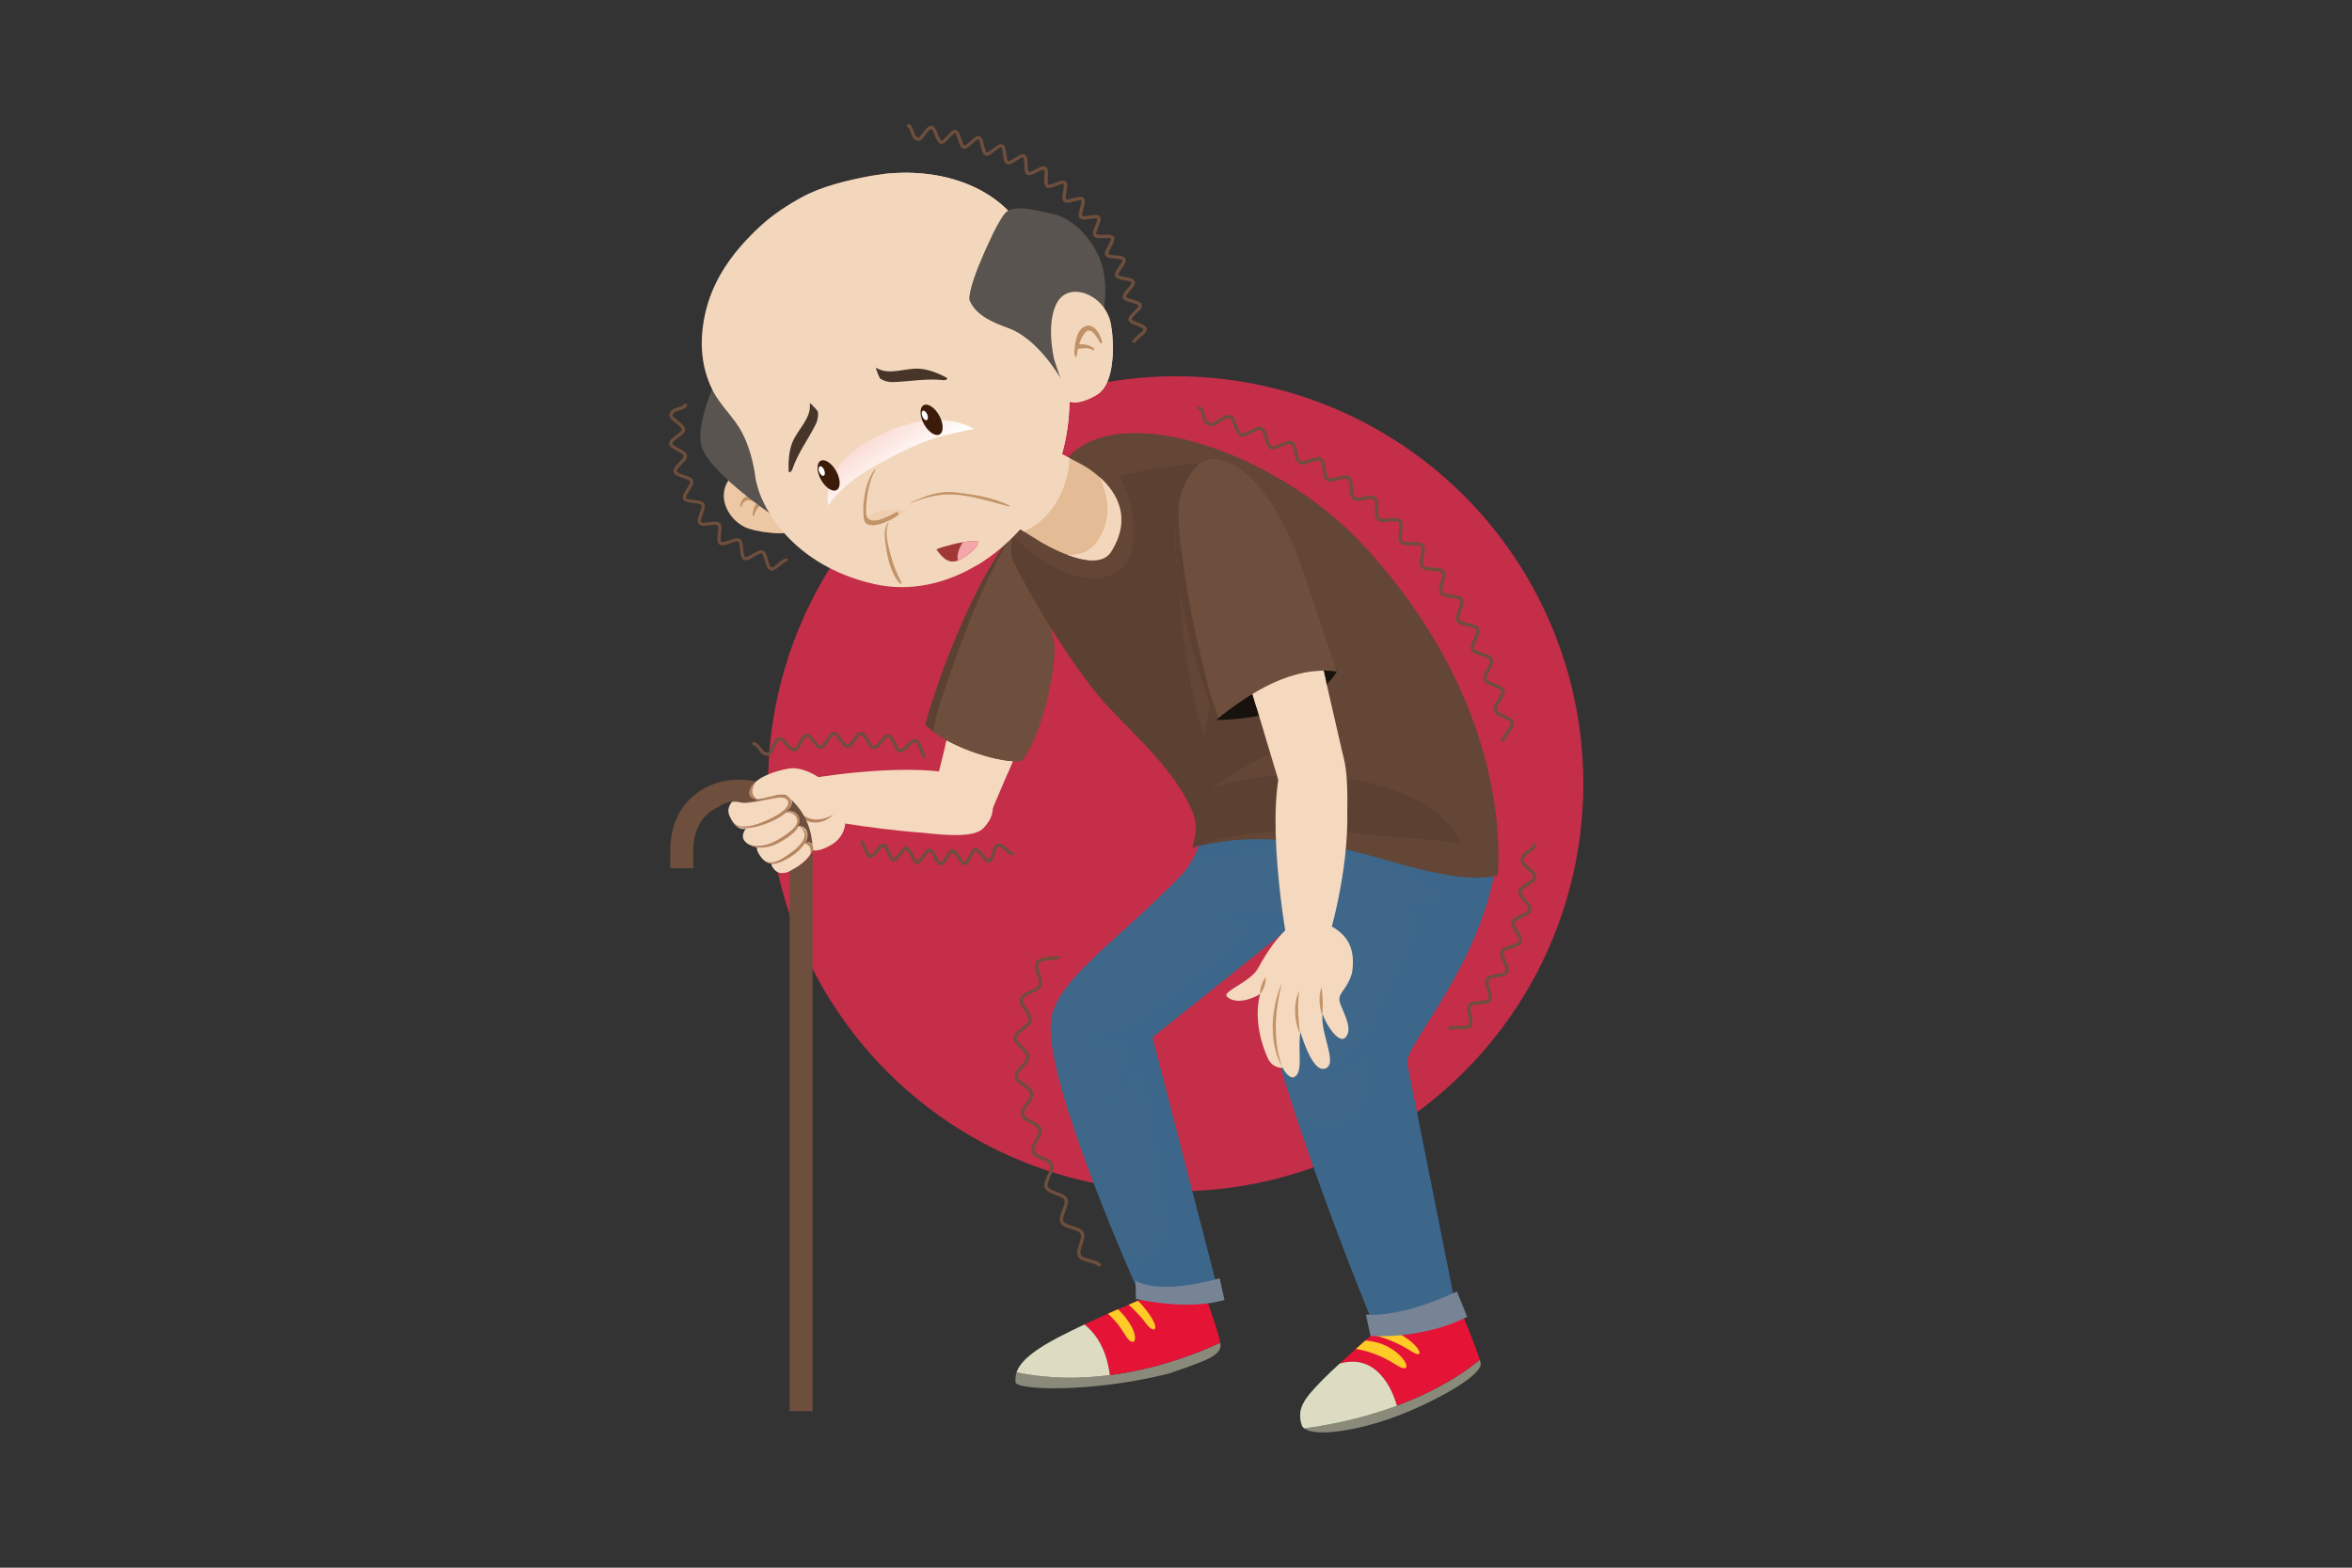 <?xml version="1.0" encoding="utf-8"?>
<!-- Generator: Adobe Illustrator 24.3.0, SVG Export Plug-In . SVG Version: 6.00 Build 0)  -->
<svg version="1.1" id="Layer_1" xmlns="http://www.w3.org/2000/svg" xmlns:xlink="http://www.w3.org/1999/xlink" x="0px" y="0px"
	 viewBox="0 0 585 390" style="enable-background:new 0 0 585 390;" xml:space="preserve">
<rect x="0" y="0" width="585" height="390" fill="#333333" stroke="none"/>
<style type="text/css">
	.st0{fill:#88D2FF;}
	.st1{fill:#2383DB;}
	.st2{fill:#FFFFFF;}
	.st3{fill:#D7906E;}
	.st4{fill:#FDE2C9;}
	.st5{fill:#6E4E3C;}
	.st6{clip-path:url(#SVGID_2_);}
	.st7{fill:#848484;}
	.st8{opacity:0.5;fill:#848484;}
	.st9{fill:#F6DFC9;}
	.st10{fill:#BDBDB9;}
	.st11{fill:#82625B;}
	.st12{fill:#283B4F;}
	.st13{opacity:0.6;fill:#283B4F;}
	.st14{fill:#1A2634;}
	.st15{fill:#F4D9BF;}
	.st16{fill:#F687C8;}
	.st17{fill:#415D7E;}
	.st18{fill:#F3A99F;}
	.st19{fill:#E3BB94;}
	.st20{fill:#E9BE95;}
	.st21{opacity:0.6;fill:#EFCFB1;}
	.st22{fill:#B48055;}
	.st23{fill:#EFCFB1;}
	.st24{fill:#F5BEB2;}
	.st25{fill:#673121;}
	.st26{fill:#C39368;}
	.st27{fill:#C42E48;}
	.st28{clip-path:url(#SVGID_4_);}
	.st29{fill:#8A8A7B;}
	.st30{fill:#E51336;}
	.st31{fill:#DEDBC3;}
	.st32{fill:#FECB27;}
	.st33{fill:#5BB354;}
	.st34{fill:#3E678A;}
	.st35{fill:#778495;}
	.st36{fill:#133C6E;}
	.st37{opacity:0.6;fill:#184C8B;}
	.st38{fill:#184C8B;}
	.st39{fill:#ABABAB;}
	.st40{fill:#866C5D;}
	.st41{opacity:0.5;fill:#866C5D;}
	.st42{fill:#91600A;}
	.st43{fill:#EFCAA6;}
	.st44{opacity:0.5;fill:#AE9F00;}
	.st45{fill:#F9CBC0;}
	.st46{fill:#3D1A0B;}
	.st47{fill:#733A35;}
	.st48{fill:#2E140B;}
	.st49{opacity:0.57;fill:#B48055;}
	.st50{fill:#59544F;}
	.st51{opacity:0.5;fill:#59544F;}
	.st52{fill:#F4D5BD;}
	.st53{opacity:0.4;fill:#EFCFB1;}
	.st54{opacity:0.4;fill:#3E678A;}
	.st55{fill:#18120E;}
	.st56{fill:#F2D7BD;}
	.st57{fill:#D3E2E5;}
	.st58{fill:#E6F5F9;}
	.st59{fill:#D5E1E1;}
	.st60{fill:#EDC8A5;}
	.st61{fill:#C19168;}
	.st62{fill:#5C4132;}
	.st63{opacity:0.4;fill:#6E4E3C;}
	.st64{opacity:0.5;fill:#F2D7BD;}
	.st65{fill:url(#SVGID_5_);}
	.st66{opacity:0.5;fill:#EDC8A5;}
	.st67{fill:#3D1B0B;}
	.st68{fill:#463528;}
	.st69{fill:#B68562;}
	.st70{fill:#A03835;}
	.st71{fill:#F5A6AA;}
	.st72{clip-path:url(#SVGID_7_);fill:#6E4E3C;}
</style>
<ellipse transform="matrix(0.16 -0.987 0.987 0.16 53.165 452.488)" class="st27" cx="292.5" cy="195" rx="101.4" ry="101.4"/>
<g>
	<g>
		<path class="st60" d="M190.63,119.47c0,0-6.78-4.14-9.51,0.13c-2.73,4.26,0.01,9.44,4,11.46c2.71,1.38,11.22,2.41,12.41,0.76
			C198.72,130.16,190.63,119.47,190.63,119.47z"/>
		<path class="st61" d="M190.67,125.23c-0.86-0.71-1.79-1.31-2.83-1.7c-2.02-0.75-3.62,0.4-3.72,2.5c-0.01,0.16,0.22,0.23,0.27,0.08
			c0.32-0.86,0.74-1.71,1.76-1.69c0.72,0.02,1.48,0.36,2.11,0.72c-0.72,0.79-1.05,1.98-1.07,3c0,0.2,0.31,0.31,0.37,0.09
			c0.3-1.07,0.77-1.92,1.69-2.51c0.37,0.24,0.74,0.48,1.09,0.75c0.51,0.38,1.03,1.01,1.67,1.15c0.25,0.05,0.49-0.22,0.43-0.46
			C192.27,126.37,191.26,125.71,190.67,125.23z"/>
		<path class="st50" d="M180.02,90.95c0,0-7.94,14.22-5.3,20.73c2.63,6.51,17.73,16.66,17.73,16.66S190.37,104.49,180.02,90.95z"/>
		<path class="st50" d="M180.02,90.95c0,0-2.54,4.55-4.27,9.68c2.63,0.94,4.48,5.03,5.39,7.09c0.96,2.18,1.77,4.44,2.32,6.76
			c0.33,1.4,0.75,3.02,0.47,4.47c-0.04,0.22-0.27,0.29-0.46,0.26c-2.02-0.28-3.92-1.39-5.56-2.94c5.28,5.83,14.55,12.07,14.55,12.07
			S190.37,104.49,180.02,90.95z"/>
		<polygon class="st15" points="246.94,201.03 261.05,167.91 241.77,158.66 232.14,197.58 		"/>
		<path class="st15" d="M242.82,190.21c2.35,1.01,5.05,1.98,7.75,2.31l10.48-24.61l-19.28-9.25l-6.69,27.03
			C237.26,187.71,240.23,189.1,242.82,190.21z"/>
		<g>
			<path class="st5" d="M230.18,180.23c6.01-21.7,18.22-46.14,23.22-47.98c6.09,8.49,5.27,14.96,8.54,26.51
				c1.45,5.69-2.86,24.56-7.81,30.46C250.61,190.23,235.91,186.38,230.18,180.23z"/>
		</g>
		<g>
			<path class="st5" d="M230.18,180.23c6.01-21.7,18.22-46.14,23.22-47.98c6.09,8.49,5.27,14.96,8.54,26.51
				c1.45,5.69-2.86,24.56-7.81,30.46C250.61,190.23,235.91,186.38,230.18,180.23z"/>
		</g>
		<g>
			<path class="st62" d="M233.11,177.4c1.54-5.45,3.57-10.76,5.48-16.08c3.42-9.54,7.36-18.8,12.65-27.41
				c-5.76,6.15-15.8,27.29-21.07,46.32c0.54,0.58,1.16,1.14,1.84,1.67C232.35,180.39,232.69,178.89,233.11,177.4z"/>
		</g>
		<g>
			<path class="st63" d="M261.94,158.76c-3.27-11.55-2.45-18.02-8.54-26.51c-0.39,0.14-0.83,0.44-1.3,0.84
				c-1.25,2.51-2,5.35-2.48,7.91c-1.05,5.57-0.85,11.11-0.1,16.71c0.4,3.01,1.07,6.11,1.06,9.15c-0.01,2.84-4.08,16.95-4.85,21.38
				c3.74,1.01,6.98,1.39,8.39,0.98C259.08,183.31,263.39,164.45,261.94,158.76z"/>
		</g>
		<g>
			<path class="st29" d="M303.51,334.02c0.01,0.06,0.02,0.12,0.03,0.17c0.52,3.16-4.02,4.41-12.7,7.48
				c-18.99,4.83-38.28,4.24-38.28,2.13c0-0.66-0.03-1.45,0.29-2.41C275.51,346.14,297.18,337.05,303.51,334.02z"/>
			<path class="st30" d="M269.72,329.49c9.44-4.46,18.6-8.04,18.6-8.04l11.14-0.01c0,0,3.44,9.27,4.05,12.58
				c-4.08,1.95-14.51,6.4-27.46,8.07C275.16,334.81,271.85,331.13,269.72,329.49z"/>
			<path class="st31" d="M263.42,332.6c2.05-1.06,4.18-2.11,6.3-3.11c2.13,1.63,5.44,5.32,6.33,12.6c-7.18,0.93-15.13,1-23.21-0.69
				C253.53,339.35,255.8,336.54,263.42,332.6z"/>
			<g>
				<path class="st32" d="M285.12,329.33c-1.46-2-3.24-3.71-4.41-4.75c0.84-0.35,1.62-0.69,2.35-1
					C289.53,330.51,287.36,332.39,285.12,329.33z"/>
				<path class="st32" d="M279.86,332.11c-1.62-2.73-3.25-4.39-4.3-5.29c0.86-0.38,1.72-0.76,2.53-1.12
					C284.44,331.98,282.43,336.43,279.86,332.11z"/>
			</g>
		</g>
		<g>
			<path class="st29" d="M368.06,338.26c0.08,0.29,0.16,0.57,0.21,0.78c0.65,2.81-9.79,8.88-19.91,12.9
				c-9.09,3.61-20.86,5.81-23.94,3.4C349.11,351.94,362.93,342.58,368.06,338.26z"/>
			<g>
				<path class="st33" d="M328.94,343.32c1.16-1.18,2.66-2.6,4.26-4.08c9.38-2.68,13.13,6.64,14.25,10.45
					c-6.27,2.32-13.9,4.39-23.03,5.66c-0.35-0.27-0.58-0.59-0.69-0.99C322.62,350.48,324.14,348.2,328.94,343.32z"/>
				<path class="st30" d="M333.19,339.24c5-4.6,10.99-9.74,10.99-9.74l19.5-2.62c0,0,3.34,7.93,4.37,11.38
					c-3.23,2.73-9.93,7.45-20.61,11.43C346.33,345.88,342.57,336.56,333.19,339.24z"/>
			</g>
			<g>
				<path class="st31" d="M328.94,343.32c1.16-1.18,2.66-2.6,4.26-4.08c9.38-2.68,13.13,6.64,14.25,10.45
					c-6.27,2.32-13.9,4.39-23.03,5.66c-0.35-0.27-0.58-0.59-0.69-0.99C322.62,350.48,324.14,348.2,328.94,343.32z"/>
				<path class="st32" d="M347.19,339.5c-4.15-2.7-7.99-3.61-9.96-3.92c0.81-0.72,1.6-1.42,2.34-2.07
					C348.78,333.98,352.91,343.22,347.19,339.5z"/>
				<path class="st32" d="M351.05,336.18c-3.99-2.56-7.65-3.67-9.81-4.13c1.07-0.94,1.93-1.68,2.44-2.11
					C353,333.02,355.23,338.88,351.05,336.18z"/>
			</g>
		</g>
		<g>
			<path class="st34" d="M367.04,193.35c0,0,7.96,10.21,4.01,26.84c-5.57,23.46-22.45,40.78-21,44.68l11.83,59.36l-20.2,5.37
				c0,0-12.16-28.91-22.18-60.82c-4.34-13.81,2.02-25.26,2.62-39.12l-35.5,28.4l16.03,61.85c0,0-13.13,2.93-19.56,1.22
				c0,0-22.66-50.17-21.72-66.57c0.57-9.94,14.97-19.15,31.75-36.05c10.91-10.98,4.95-28.18,4.95-28.18S366.28,192.75,367.04,193.35
				z"/>
		</g>
		<g>
			<path class="st34" d="M265.3,273.15c-0.94-5.23-2.16-10.8-2.23-16.13c-0.04-3.62,1.24-7.05,3.32-9.99
				c4.74-6.68,11.82-11.26,17.86-16.66c3.88-3.46,7.69-7.19,11.99-10.13c3.56-2.44,7.68-2.3,11.75-2.92
				c-2.71-0.75-5.44-1.81-8.26-1.28c-0.25,0.05-0.57-0.17-0.46-0.46c2.95-8.09,0.72-16.87-0.81-25.22c-0.26-0.01-0.4-0.01-0.4-0.01
				s5.96,17.2-4.95,28.18c-16.78,16.9-31.18,26.1-31.75,36.05c-0.31,5.31,1.87,14.16,4.94,23.71
				C265.95,276.57,265.61,274.86,265.3,273.15z"/>
			<path class="st34" d="M319.65,258.62c0.31-6.26,1.25-12.88,3.51-18.76c1.95-5.05,4.76-9.67,7.38-14.39
				c-3.68,2.67-5.99,6.87-8.58,10.52c-0.22,0.31-0.42,0.62-0.63,0.94c-1.75,10.79-5.39,20.53-1.83,31.86
				c0.16,0.5,0.32,1.01,0.48,1.51C319.54,266.41,319.46,262.47,319.65,258.62z"/>
		</g>
		<g>
			<path class="st54" d="M319.3,231.92c0.92-0.99,1.9-1.9,2.97-2.68c2.98-2.16,6.44-3.47,9.93-4.63c-10.45,1.47-21,3.32-31.45,1.37
				c3.04,1.74,6.48,2.72,9.56,4.41c0.17,0.09,0.25,0.35,0.14,0.51c-4.89,7.39-13.23,11.5-19.69,17.29
				c-3.33,2.99-6.66,5.54-10.8,7.32c-3.45,1.48-7.13,2.36-10.8,3.13c3.67,1.13,7.55,1.32,11.36,1.55c0.23,0.01-3.04,11.7-4.79,17.3
				c2.48-3.44,6.75-11.35,6.87-11.1c4.37,8.74,7.6,37.41,6.4,41.86c-0.49,1.82-1.42,3.83-3.34,4.5c-2.23,0.77-4.62-0.02-6.79-1.35
				c2.49,5.89,4.22,9.73,4.22,9.73c6.43,1.71,19.56-1.22,19.56-1.22l-16.03-61.85L319.3,231.92z"/>
			<path class="st54" d="M287.84,253.57c-1.5,1.25-3.36,2.78-3.97,4.71c-0.61,1.91,0.14,4.02,0.73,5.87
				c1.35,4.22,3.23,8.25,4.5,12.5c1.46,4.88,2.8,9.8,4.32,14.66c2.8,8.96,5.42,18.01,8.63,26.84c0.06,0.06,0.12,0.12,0.18,0.18
				l-15.62-60.27l29.21-23.37c-6.1,3.27-12.01,6.89-17.62,10.95C294.71,248.18,291.16,250.8,287.84,253.57z"/>
			<path class="st54" d="M367.04,193.35c-0.76-0.6-68.98-3.01-68.98-3.01s4.74,13.71-2,24.46c20.99-5.27,44.97-5.28,62.64,8.32
				c0.29,0.22,0.21,0.68-0.19,0.7c-3.57,0.22-7.14,0.45-10.64,1.19c2.33,0.83,4.67,2.16,4.37,4.97c-0.15,1.43-0.83,2.82-1.43,4.11
				c-1.04,2.24-2.05,4.49-3.12,6.72c-1.37,2.85-2.81,5.67-4.06,8.57c-0.7,1.63-1.38,3.28-1.92,4.98c-0.46,1.44-0.74,1.6-1.88,2.6
				c-4.16,3.62-7.82,7.76-11.27,12.05c4.23-1.66,8.11-4.11,11.96-6.51c0.22-0.14,0.23,12.42-4.59,16.18
				c-3.15,2.46-7.94,1.82-11.13-0.17c-1.02-0.63-1.96-1.37-2.86-2.17c9.45,28.77,19.75,53.26,19.75,53.26l20.2-5.37l-11.83-59.36
				c-1.45-3.9,15.43-21.22,21-44.68C375,203.56,367.04,193.35,367.04,193.35z"/>
			<path class="st54" d="M367.04,193.35c-0.15-0.12-2.89-0.31-7.19-0.53c2.36,5.95,3.98,12.18,4.3,18.59
				c0.47,9.59-2.1,18.43-5.52,27.29c-1.85,4.79-3.85,9.52-5.96,14.19c-2.12,4.69-4.47,9.28-6.07,14.18
				c-1.48,4.55-2.59,9.2-3.89,13.79c-1.17,4.14-3,8.11-3.91,12.33c1.8-1.98,2.8-4.61,3.99-6.97c1.67-3.31,3.42-6.56,4.64-10.07
				c0.11-0.32,0.66-0.4,0.73,0c1.61,9.16,3.84,18.2,5.94,27.25c0.99,4.29,2.2,8.63,2.82,13c0.26,1.81,0.25,3.71-1.23,5.02
				c-3.63,3.21-9.69,4.48-14.41,4.09c-0.45-0.04-0.89-0.1-1.33-0.17c1.11,2.74,1.75,4.26,1.75,4.26l20.2-5.37l-11.83-59.36
				c-1.45-3.9,15.43-21.22,21-44.68C375,203.56,367.04,193.35,367.04,193.35z"/>
		</g>
		<path class="st35" d="M362.38,321.29l2.54,6.28c0,0-9.41,5.42-24.04,4.8l-1.15-5.36C339.72,327.02,347.55,328.22,362.38,321.29z"
			/>
		<path class="st35" d="M303.37,318.01l1.19,5.38c0,0-7.69,2.79-22.02-0.24l-0.12-4.56C282.42,318.6,287.59,322.4,303.37,318.01z"/>
		<path class="st62" d="M296.57,210.85c0.6-0.17,1.21-0.34,1.82-0.47c3.79-0.84,7.76-1.4,11.64-1.56c9.35-0.4,19.08,1.01,28.14,3.32
			c6.59,1.68,13.04,3.87,19.73,5.13c4.53,0.85,9.94,1.68,14.63,0.46c0.7-9.47,0.67-44.84-33.01-81.63
			c-22.89-25-64.94-38-75.67-19.86c0,0-14.59,11.03-12.04,22.96c0,0,8.16,16.61,19.71,31.71c7.14,9.33,19.08,17.95,24.72,30.1
			C297.59,203.9,297.97,206.56,296.57,210.85z"/>
		<path class="st62" d="M296.57,210.85c0.21-0.06,0.42-0.11,0.64-0.16c1.01-2.38,1.5-5.01,1.32-7.37
			c-0.42-5.57-5.46-9.98-8.25-14.53c-0.2-0.32,0.19-0.71,0.51-0.52c3.24,1.95,6.76,3.7,10.52,4.29
			c-12.55-8.29-23.7-18.55-32.83-30.52c-4.63-6.06-9.39-12.41-12.83-19.24c-1.69-3.36-2.98-6.85-3.6-10.44
			c-0.58,2.2-0.74,4.5-0.24,6.84c0,0,8.16,16.61,19.71,31.71c7.14,9.33,19.08,17.95,24.72,30.1
			C297.59,203.9,297.97,206.56,296.57,210.85z"/>
		<path class="st63" d="M339.51,136.1c-22.89-25-64.94-38-75.67-19.86c0,0-10.15,7.67-12.03,17.14c5.85,5.1,12.36,10.43,20.52,10.46
			c3.4,0.01,6.56-1.3,8.16-4.46c1.35-2.67,1.7-5.75,1.5-8.71c-0.29-4.21-1.36-8.16-3.38-11.84c-0.66-1.19,18.95-3.85,20.74-3.6
			c0.25,0.03,0.33,0.36,0.22,0.55c-5.23,9.96-6.28,20.97-6.02,32.06c0.22,9.58,2.67,26.42,6.07,35.47
			c1.38-8.44,6.66-42.91,10.52-38.77c4.32,4.64,7.63,10.66,9.92,16.51c2.92,7.44,4.72,15.26,7.57,22.72
			c0.11,0.29-0.21,0.52-0.46,0.46c-2.93-0.6-6.12,1.01-8.78,2.13c-2.47,1.04-4.87,2.22-7.2,3.53c-3.44,1.93-6.77,4.04-10.09,6.17
			c11.65-3.72,24.38-4.29,36.35-1.98c9.48,1.83,21.3,6.13,25.89,15.37c0.15,0.3-0.09,0.63-0.43,0.55
			c-6.05-1.42-12.54-1.34-18.71-1.99c-6.26-0.66-12.53-1.55-18.83-1.5c-6.49,0.05-13.07,0.57-19.46,1.74
			c-2.39,0.44-4.73,0.96-6.91,1.98c3.6-0.76,7.34-1.28,11.01-1.44c9.35-0.4,19.08,1.01,28.14,3.32c6.59,1.68,13.04,3.87,19.73,5.13
			c4.53,0.85,9.94,1.68,14.63,0.46C373.22,208.26,373.2,172.89,339.51,136.1z"/>
		<g>
			<path class="st55" d="M304.27,176.32l-1.86,2.78c0,0,22.39,0.51,30.13-12.07c0,0-1.11-5.89-13.1-3.66
				C307.45,165.61,304.27,176.32,304.27,176.32z"/>
		</g>
		<path class="st19" d="M252.13,106.65l16.84,8.86c0,0,15.99,8.01,7.39,21.73c-3.77,6.02-17.63-2.48-17.63-2.48l-17.39-10.89
			L252.13,106.65z"/>
		<path class="st56" d="M266.02,113.96l-13.9-7.31l-10.78,17.23l13.34,8.35C261.49,129.32,265.79,121.49,266.02,113.96z"/>
		<path class="st56" d="M273.55,118.74c1.94,4.28,2.74,8.93,0.72,13.53c-1.11,2.54-2.8,4.7-5.61,5.44
			c-1.04,0.27-2.08,0.38-3.11,0.34c4.08,1.51,8.83,2.35,10.81-0.81C281.75,128.65,277.48,122.29,273.55,118.74z"/>
		<path class="st56" d="M241.37,46.12c-7.8-3.37-16.82-3.83-25.09-2.32c-5.45,1-11.96,2.57-16.85,5.25
			c-3.52,1.93-7.2,4.33-10.17,7.06c-6.21,5.71-11.42,12.39-13.57,20.68c-1.78,6.87-1.66,14.03,1.62,20.43
			c1.95,3.8,5.41,6.77,7.3,10.48c1.73,3.39,2.75,7.15,3.26,10.92c1.02,7.46,9.24,22.07,29.54,26.67
			c18.03,4.08,36.11-8.56,44.03-25.18c7.4-15.52,4.77-32.53-0.47-48.27c-1.48-4.44-3.24-9.07-5.52-13.17
			c-2.26-4.06-5.43-7.5-9.35-10.02C244.6,47.66,243.01,46.82,241.37,46.12z"/>
		<path class="st64" d="M216.65,127.45c1.36-2.59,1.43-5.27,0.82-8.03C216.48,121.99,216.03,124.99,216.65,127.45z"/>
		<path class="st64" d="M230.64,136.82c1.37-0.69,2.74-1.39,4.18-1.85c1.8-0.57,3.67-0.89,5.47-1.46
			C236.72,132.32,232.97,133.96,230.64,136.82z"/>
		<path class="st64" d="M180.62,72.28c-4.41,9.28-5.73,20.85,1.66,28.47c-1.77-3.11-2.49-6.8-2.7-10.37
			c-0.29-5.17,0.23-10.36,1.78-15.32c2.17-6.91,5.92-13.12,10.81-18.33C187.22,61.07,183.24,66.77,180.62,72.28z"/>
		<path class="st56" d="M226.23,91.85c-3.09-0.22-6.24,0.46-9.15-0.65c0.25,1.95,0.79,3.98,3.24,4.04c1.69,0.04,3.42-0.14,5.1-0.29
			c3.34-0.3,6.63-0.69,9.96-0.34C233.25,92.35,229.06,92.05,226.23,91.85z"/>
		<path class="st56" d="M206.12,98.99c0.41,1.52,0.23,3.1,0.45,4.65C207.22,102.04,207.72,99.52,206.12,98.99z"/>
		<linearGradient id="SVGID_2_" gradientUnits="userSpaceOnUse" x1="209.76" y1="95.227" x2="225.75" y2="118.555">
			<stop  offset="0.335" style="stop-color:#F9CBC0"/>
			<stop  offset="0.944" style="stop-color:#FFFFFF"/>
		</linearGradient>
		<path style="fill:url(#SVGID_2_);" d="M217.1,109.08c-6.26,3.45-12.45,9.12-11.07,16.68c3.52-5.29,9.35-8.77,14.87-11.64
			c3.39-1.76,6.82-3.46,10.43-4.73c3.61-1.27,7.23-1.9,10.92-2.7C234.42,102.4,224.53,104.98,217.1,109.08z"/>
		<path class="st56" d="M213.95,91.96c-0.16,1.15-0.38,2.75,0.4,3.37c0.8,0.64,2.32,1,3.37,0.63
			C216.68,94.44,215.24,93.26,213.95,91.96z"/>
		<path class="st56" d="M200.01,97.91c1.03,3.41,0.09,6.32-1.5,9.5c-1.14,2.29-3.08,6.32-1.61,8.86c1.3-2.99,2.84-5.69,4.83-8.4
			c1.26-1.72,2.82-3.92,2.29-6.18C203.53,99.59,202.03,98.32,200.01,97.91z"/>
		<path class="st56" d="M231.8,123.65c2.02,0.22,4.05,0.84,5.89,1.33c4.5,1.21,9,1.33,13.61,1.34c-3.63-2.39-8-3.52-12.33-3.6
			C236.46,122.67,234.09,123.02,231.8,123.65z"/>
		<path class="st56" d="M220.53,137.52c0.54,2.33,1.67,4.23,3,6.06c-1.7-4.34-2.74-9.11-2.28-13.71
			C219.51,131.87,219.98,135.12,220.53,137.52z"/>
		<path class="st56" d="M260.98,71.83c-1.48-4.44-3.24-9.07-5.52-13.17c-2.26-4.06-5.43-7.5-9.35-10.02
			c-1.51-0.97-3.1-1.81-4.74-2.52c-6.99-3.02-14.96-3.7-22.49-2.72c4.3-0.23,8.76,0.02,12.87,1.35c3.37,1.09,7.25,2.88,9.21,6
			c3.49,5.55-0.84,11.84-2.62,17.19c-1.07,3.22-1.68,7.11,0.84,9.88c3.05,3.35,7.83,3.97,11.4,6.56
			c16.41,11.92,10.81,36.94-1.03,49.92c-2.12,2.32-4.48,4.59-7.02,6.57c8.07-4.71,14.85-12.2,18.93-20.76
			C268.85,104.58,266.22,87.57,260.98,71.83z"/>
		<path class="st66" d="M215.26,130.12c3.89,0.39,7.33-0.79,10.34-3.11C222.09,126.24,216.01,126.76,215.26,130.12z"/>
		<g>
			<path class="st67" d="M233.62,103.39c1.1,2,1.13,4.1,0.09,4.68c-1.05,0.58-2.8-0.57-3.9-2.58c-1.1-2-1.13-4.1-0.08-4.69
				C230.78,100.23,232.53,101.39,233.62,103.39z"/>
			<path class="st2" d="M230.62,103.07c0.27,0.64,0.22,1.28-0.11,1.44c-0.33,0.15-0.82-0.24-1.09-0.88
				c-0.27-0.63-0.23-1.28,0.11-1.43C229.85,102.04,230.34,102.44,230.62,103.07z"/>
		</g>
		<g>
			<path class="st67" d="M208,117.23c1.1,2,1.13,4.1,0.09,4.67c-1.05,0.58-2.8-0.57-3.9-2.57c-1.09-2-1.13-4.11-0.08-4.69
				C205.16,114.07,206.91,115.23,208,117.23z"/>
			<path class="st2" d="M204.99,116.91c0.27,0.64,0.22,1.28-0.11,1.43c-0.33,0.15-0.82-0.24-1.09-0.88
				c-0.28-0.63-0.23-1.28,0.11-1.43C204.23,115.88,204.72,116.27,204.99,116.91z"/>
		</g>
		<path class="st68" d="M235.39,93.93c-2.04-1.11-4.66-2.13-7.01-2.22c-3.28-0.13-7.22,1.66-10.22-0.09
			c-0.09-0.05-0.2-0.06-0.32-0.05c0.29,0.9,0.63,1.78,1.06,2.61c0.92,0.59,2.07,0.9,3.01,0.88c4.36-0.12,8.46-0.99,12.85-0.48
			C235.11,94.62,236.02,94.27,235.39,93.93z"/>
		<path class="st68" d="M196.17,117.18c-0.13-2.32,0.06-5.13,0.98-7.29c1.29-3.03,4.58-5.82,4.28-9.28
			c-0.01-0.1,0.03-0.21,0.09-0.31c0.69,0.65,1.34,1.33,1.91,2.08c0.14,1.09-0.07,2.26-0.49,3.1c-1.97,3.89-4.51,7.23-5.92,11.42
			C196.91,117.22,196.21,117.89,196.17,117.18z"/>
		<path class="st26" d="M217.59,116.75c-2.35,3.13-3.22,8.41-2.74,12.24c0.47,3.7,7.29,0.33,8.54-0.91
			c0.18-0.18-0.02-0.87-0.32-0.72c-2.05,1.03-7.73,4.39-7.66-0.19c0.05-3.36,0.64-7.27,2.29-10.23
			C217.74,116.87,217.65,116.67,217.59,116.75z"/>
		<g>
			<path class="st15" d="M243.55,194.64c3.18,2.36,4.75,6.69,1.96,10.3c-1.48,1.92-2.66,3.79-16.09,2.22
				c-13.92-1-28.41-3.9-28.41-3.9l1.97-9.83C202.98,193.43,232.7,188.39,243.55,194.64z"/>
			<g>
				<path class="st15" d="M196.09,191.21c-5.46,1-9.48,3.37-9.38,5.46c0,0-7.08,2.24-5.24,6.35c1.83,4.11,4.06,3.09,4.06,3.09
					s-1.43,1.72-0.35,3.08c1.08,1.36,3.12,1.58,3.12,1.58s-0.37,0.65,0.97,2.44c1.35,1.79,2.62,1.53,2.62,1.53s-0.22,0.61,0.82,1.7
					c1.03,1.09,2.95,1.21,6.02-1.05c3.07-2.26,3.28-3.94,3.28-3.94s1.37,0.76,4.84-1.33c3.47-2.09,3.39-5.5,3.39-5.5
					C211.25,197.43,201.55,190.21,196.09,191.21z"/>
				<g>
					<g>
						<path class="st69" d="M196.43,199.41c0,0,0.05,0.2,0.2,0.54c0.15,0.33,0.37,0.81,0.71,1.35c0.19,0.25,0.36,0.56,0.61,0.83
							c0.23,0.28,0.49,0.57,0.8,0.84c0.28,0.29,0.65,0.51,0.99,0.77c0.39,0.18,0.75,0.45,1.18,0.56l0.63,0.2l0.65,0.09
							c0.43,0.1,0.86,0,1.27-0.01c0.41-0.02,0.78-0.18,1.14-0.27c0.37-0.07,0.66-0.29,0.95-0.42c0.29-0.14,0.55-0.27,0.74-0.44
							c0.2-0.16,0.38-0.29,0.53-0.4c0.29-0.22,0.44-0.36,0.44-0.36s-0.2,0.08-0.53,0.23c-0.16,0.08-0.36,0.17-0.59,0.27
							c-0.22,0.12-0.5,0.18-0.78,0.28c-0.14,0.05-0.29,0.09-0.44,0.14c-0.15,0.06-0.31,0.1-0.48,0.12
							c-0.34,0.04-0.68,0.15-1.05,0.14c-0.36-0.01-0.74,0.03-1.11-0.06l-0.56-0.09l-0.54-0.19c-0.38-0.09-0.7-0.32-1.05-0.47
							c-0.31-0.23-0.66-0.39-0.93-0.64c-0.29-0.23-0.57-0.46-0.82-0.7c-0.26-0.23-0.47-0.48-0.69-0.7
							c-0.19-0.24-0.39-0.44-0.54-0.63c-0.16-0.19-0.3-0.36-0.4-0.51C196.55,199.58,196.43,199.41,196.43,199.41z"/>
					</g>
					<g>
						<path class="st69" d="M187.82,194.61c0,0-0.36,0.17-0.76,0.62c-0.19,0.23-0.4,0.51-0.54,0.88c-0.08,0.18-0.12,0.38-0.16,0.59
							c-0.01,0.22-0.03,0.43,0.02,0.66c0.03,0.23,0.13,0.43,0.21,0.63c0.09,0.2,0.25,0.35,0.37,0.51c0.15,0.13,0.3,0.25,0.44,0.35
							c0.15,0.09,0.3,0.16,0.43,0.22c0.26,0.14,0.52,0.16,0.68,0.2c0.17,0.03,0.26,0.04,0.26,0.04s-0.07-0.07-0.19-0.19
							c-0.12-0.12-0.32-0.24-0.5-0.44c-0.09-0.1-0.2-0.19-0.3-0.29c-0.09-0.12-0.18-0.24-0.28-0.35c-0.07-0.13-0.15-0.26-0.21-0.39
							c-0.04-0.14-0.11-0.27-0.12-0.42c-0.04-0.14-0.03-0.29-0.04-0.44c0.03-0.15,0.01-0.31,0.06-0.46c0.05-0.3,0.17-0.59,0.25-0.84
							C187.66,194.97,187.82,194.61,187.82,194.61z"/>
					</g>
					<g>
						<g>
							<path class="st69" d="M182.12,204.08c0,0,0.02,0.12,0.11,0.33c0.1,0.2,0.27,0.51,0.6,0.79c0.66,0.58,1.95,0.93,3.43,0.78
								c1.48-0.14,3.14-0.6,4.84-1.29c0.84-0.35,1.71-0.73,2.55-1.23c0.84-0.49,1.68-1.05,2.36-1.84c0.34-0.39,0.64-0.85,0.79-1.41
								c0.14-0.56,0.02-1.25-0.4-1.69c-0.39-0.44-0.92-0.67-1.42-0.77c-0.51-0.11-1.02-0.1-1.5-0.01c-1.8,0.39-3.41,0.85-4.81,1.19
								c-1.4,0.37-2.57,0.62-3.4,0.68c-0.42,0.03-0.75,0.03-0.97,0.01c-0.22-0.03-0.34-0.05-0.34-0.05s0.12,0.03,0.34,0.09
								c0.22,0.04,0.55,0.09,0.98,0.1c0.85,0.01,2.06-0.14,3.49-0.41c1.42-0.27,3.08-0.65,4.83-0.94c0.8-0.11,1.75,0.05,2.23,0.62
								c0.24,0.28,0.3,0.63,0.21,1c-0.1,0.37-0.34,0.74-0.63,1.07c-0.59,0.66-1.36,1.22-2.15,1.69c-0.8,0.47-1.61,0.88-2.43,1.25
								c-1.63,0.72-3.21,1.29-4.61,1.5c-0.7,0.09-1.35,0.12-1.91,0.04c-0.56-0.08-1.04-0.27-1.37-0.5
								c-0.34-0.23-0.55-0.49-0.66-0.69C182.15,204.2,182.12,204.08,182.12,204.08z"/>
						</g>
					</g>
					<g>
						<path class="st69" d="M194.57,202.4c0,0,0.3-0.13,0.85-0.22c0.53-0.09,1.39-0.09,2.08,0.48c0.33,0.28,0.65,0.67,0.79,1.17
							c0.11,0.41-0.01,0.92-0.28,1.39c-0.57,0.94-1.58,1.76-2.61,2.47c-0.52,0.36-1.06,0.7-1.6,1.02c-0.27,0.15-0.55,0.32-0.8,0.45
							c-0.28,0.14-0.55,0.29-0.82,0.41c-0.27,0.11-0.53,0.22-0.79,0.32c-0.27,0.09-0.53,0.17-0.79,0.25
							c-0.52,0.12-1.02,0.23-1.49,0.25c-0.47,0.06-0.9-0.01-1.29,0c-0.38-0.07-0.71-0.12-0.98-0.18c-0.53-0.18-0.84-0.28-0.84-0.28
							s0.28,0.16,0.79,0.43c0.26,0.11,0.6,0.21,0.99,0.33c0.4,0.05,0.85,0.19,1.35,0.16c0.5,0.03,1.04-0.04,1.61-0.12
							c0.28-0.06,0.57-0.13,0.86-0.2c0.29-0.09,0.58-0.2,0.89-0.31c0.29-0.12,0.56-0.25,0.85-0.38c0.31-0.15,0.57-0.29,0.86-0.45
							c0.56-0.32,1.12-0.66,1.67-1.03c1.07-0.77,2.14-1.62,2.77-2.8c0.32-0.58,0.45-1.31,0.2-1.96c-0.22-0.57-0.63-1-1.06-1.3
							c-0.44-0.31-0.93-0.41-1.34-0.42c-0.42-0.01-0.77,0.07-1.04,0.15C194.83,202.21,194.57,202.4,194.57,202.4z"/>
					</g>
					<g>
						<path class="st69" d="M198.29,205.44c0,0,0.27,0.04,0.66,0.26c0.19,0.11,0.41,0.28,0.6,0.51c0.19,0.23,0.35,0.53,0.48,0.87
							c0.13,0.35,0.14,0.71,0.06,1.1c-0.08,0.39-0.27,0.79-0.51,1.18c-0.5,0.77-1.22,1.5-2.01,2.14c-0.39,0.32-0.8,0.63-1.22,0.92
							c-0.41,0.29-0.83,0.55-1.25,0.82c-0.42,0.28-0.81,0.46-1.19,0.69c-0.4,0.16-0.76,0.37-1.13,0.45
							c-0.18,0.06-0.35,0.11-0.52,0.12c-0.17,0.01-0.33,0.07-0.48,0.05c-0.15-0.01-0.3-0.02-0.43-0.03
							c-0.13-0.03-0.25-0.06-0.36-0.09c-0.22-0.04-0.39-0.12-0.51-0.16c-0.12-0.04-0.18-0.06-0.18-0.06s0.05,0.04,0.16,0.1
							c0.11,0.06,0.25,0.19,0.47,0.27c0.11,0.05,0.23,0.1,0.36,0.16c0.14,0.03,0.29,0.07,0.46,0.11c0.33,0.05,0.73,0.08,1.12-0.01
							c0.42-0.05,0.83-0.21,1.28-0.36c0.41-0.2,0.9-0.38,1.31-0.63c0.42-0.24,0.89-0.48,1.32-0.78c0.44-0.29,0.87-0.61,1.29-0.94
							c0.82-0.7,1.6-1.48,2.11-2.41c0.26-0.46,0.44-0.95,0.5-1.45c0.07-0.49-0.03-1.02-0.22-1.38c-0.11-0.18-0.2-0.37-0.32-0.52
							c-0.14-0.14-0.24-0.28-0.38-0.39c-0.27-0.22-0.52-0.35-0.75-0.44c-0.22-0.08-0.41-0.1-0.53-0.11
							C198.35,205.44,198.29,205.44,198.29,205.44z"/>
					</g>
					<g>
						<path class="st69" d="M199.86,209.58c0,0,0.23,0.13,0.59,0.33c0.16,0.1,0.35,0.2,0.51,0.33c0.09,0.05,0.15,0.14,0.23,0.2
							c0.06,0.07,0.14,0.13,0.17,0.22c0.12,0.14,0.15,0.32,0.21,0.51c0,0.1,0.02,0.2,0.04,0.29c0,0.1,0,0.2,0,0.29
							c0.02,0.19-0.01,0.35-0.01,0.47c0,0.12,0.01,0.2,0.01,0.2s0.05-0.05,0.14-0.14c0.08-0.09,0.22-0.22,0.31-0.42
							c0.11-0.19,0.19-0.44,0.22-0.73c-0.01-0.15,0-0.31-0.05-0.47c-0.05-0.16-0.11-0.32-0.21-0.46c-0.19-0.28-0.47-0.48-0.73-0.59
							c-0.26-0.12-0.52-0.15-0.73-0.15C200.13,209.45,199.86,209.58,199.86,209.58z"/>
					</g>
				</g>
			</g>
		</g>
		<polygon class="st15" points="334.22,188.66 327.1,157.73 307.91,160.56 317.94,194.02 		"/>
		<path class="st15" d="M322,170.74c2.45-0.67,5.14-1.18,7.81-1.24l-2.71-11.77l-19.19,2.82l4.61,15.39
			C314.93,173.26,318.66,171.66,322,170.74z"/>
		<g>
			<path class="st15" d="M319.74,187.42c1.58-1.37,6.88-5.96,11.18-3.27c2.28,1.43,4.48,2.53,4.18,17.54
				c0.39,15.49-4.67,31.81-4.67,31.81H320C320,233.5,314,200.08,319.74,187.42z"/>
			<g>
				<path class="st15" d="M305.11,247.84c1.03,1.2,3.87,1.97,8.3-0.52c-1.74,6.71,0.79,13.56,1.99,16.06
					c1.21,2.5,3.64,2.26,3.64,2.26s1.21,2.5,2.66,2.4c2.62-1.05,1.01-6.26,1.72-11.25c0.84,2.42,3.3,10.25,6.32,8.99
					c3.02-1.25-1.37-8.61-0.79-13.56c1.02,3.1,4.03,7.28,5.55,6c2.08-1.8,0.05-5.51-1.09-8.37c-1.13-2.86,1.46-3.02,2.86-7.77
					c0.31-1.8,0.82-6.26-2.1-9.34c-2.67-2.81-6.93-4.43-10.7-3.61c-1.33,0.29-5.23,1.99-10.6,11.81
					C311.09,244.19,304.09,246.64,305.11,247.84z"/>
				<g>
					<path class="st26" d="M319.04,265.64c0,0-0.2-0.28-0.47-0.81c-0.26-0.54-0.63-1.31-0.95-2.28c-0.14-0.49-0.32-1.02-0.45-1.59
						c-0.07-0.28-0.13-0.58-0.2-0.88c-0.05-0.31-0.1-0.62-0.15-0.93c-0.12-0.64-0.16-1.3-0.22-1.97c-0.04-0.67-0.05-1.36-0.06-2.04
						c0.04-0.68,0.05-1.37,0.11-2.04c0.07-0.67,0.15-1.33,0.25-1.96c0.11-0.62,0.24-1.23,0.36-1.8c0.13-0.57,0.29-1.1,0.42-1.59
						c0.13-0.5,0.27-0.95,0.42-1.33c0.14-0.39,0.27-0.73,0.38-1c0.22-0.55,0.34-0.86,0.34-0.86s-0.07,0.33-0.19,0.91
						c-0.07,0.29-0.15,0.64-0.24,1.04c-0.1,0.39-0.17,0.86-0.27,1.35c-0.09,0.49-0.21,1.03-0.29,1.6c-0.07,0.57-0.14,1.18-0.24,1.79
						c-0.08,0.62-0.11,1.27-0.18,1.92c-0.05,0.65-0.06,1.32-0.08,1.99c-0.01,0.67,0,1.34,0.02,1.99c0.06,0.65,0.06,1.3,0.15,1.92
						c0.06,0.62,0.13,1.23,0.23,1.79c0.07,0.57,0.21,1.1,0.31,1.59c0.24,0.97,0.46,1.79,0.66,2.34
						C318.91,265.33,319.04,265.64,319.04,265.64z"/>
					<path class="st26" d="M323.32,257.15c0,0-0.08-0.15-0.19-0.42c-0.12-0.27-0.27-0.68-0.41-1.17c-0.17-0.48-0.27-1.07-0.4-1.69
						c-0.05-0.31-0.09-0.64-0.12-0.98c-0.02-0.34-0.09-0.67-0.08-1.02c0.02-0.68-0.04-1.37,0.08-2.01c0.04-0.32,0.09-0.63,0.14-0.92
						c0.05-0.29,0.09-0.56,0.18-0.8c0.31-0.99,0.59-1.6,0.59-1.6s-0.02,0.7-0.14,1.68c-0.04,0.24-0.03,0.52-0.04,0.8
						c-0.01,0.29-0.02,0.58-0.04,0.89c-0.03,0.31-0.01,0.62-0.01,0.95c0.01,0.33,0.01,0.66,0.02,0.98
						c-0.02,0.33,0.03,0.66,0.05,0.98c0.01,0.33,0.03,0.65,0.05,0.96c0.07,0.61,0.09,1.2,0.15,1.7
						C323.26,256.48,323.32,257.15,323.32,257.15z"/>
					<path class="st26" d="M328.85,252.52c0,0-0.18-0.41-0.32-1.06c-0.08-0.32-0.15-0.69-0.21-1.1c-0.07-0.41-0.08-0.84-0.11-1.28
						c0-0.44-0.01-0.87,0-1.28c0.05-0.41,0.11-0.8,0.17-1.12c0.12-0.65,0.27-1.07,0.27-1.07s0.11,0.45,0.18,1.1
						c0.04,0.32,0.07,0.7,0.08,1.1c0.05,0.39,0.07,0.82,0.09,1.25c0.01,0.43,0,0.86,0,1.26c0,0.4-0.01,0.78-0.03,1.11
						C328.93,252.07,328.85,252.52,328.85,252.52z"/>
					<path class="st26" d="M313.41,247.32c0,0-0.03-0.31,0.01-0.73c0.04-0.43,0.15-0.98,0.33-1.5c0.18-0.53,0.43-1.04,0.65-1.39
						c0.22-0.37,0.44-0.59,0.44-0.59s0.04,0.3-0.01,0.73c-0.04,0.42-0.16,0.98-0.33,1.5c-0.18,0.52-0.43,1.03-0.65,1.39
						C313.63,247.1,313.41,247.32,313.41,247.32z"/>
				</g>
			</g>
		</g>
		<path class="st5" d="M302.41,179.11c-0.67,0.09-18.95-49.5-4.54-63.25c3.82-4.14,14.95-1.68,24.42,21.18
			c1.09,2.63,8.37,24.59,10.25,30C321.44,165.58,311.15,172.12,302.41,179.11z"/>
		<path class="st62" d="M298.65,163.2c-1.84-7.22-3.1-14.5-4.2-21.87c-0.73-4.89-1.65-10.91-1.18-16.54
			c-4.44,19.33,8.57,54.38,9.13,54.31c0.23-0.18,0.46-0.36,0.69-0.55C301.05,173.65,299.97,168.35,298.65,163.2z"/>
		<path class="st63" d="M322.29,137.04c-9.47-22.87-20.6-25.32-24.42-21.18c-1.73,1.65-2.99,3.83-3.86,6.37
			c0.3-0.64,0.63-1.27,1.01-1.85c1.29-1.95,3.29-3.72,5.79-3.63c2.66,0.09,4.72,1.87,6.22,3.95c1.92,2.67,3.23,5.74,4.37,8.82
			c1.36,3.68,2.81,7.31,4.24,10.97c2.15,5.47,4.18,11.07,5.3,16.86c0.51,2.68,1.12,5.86-1.51,7.63c-1.37,0.92-2.94,1.48-4.41,2.21
			c-2.03,1.01-3.96,2.29-5.71,3.72c-2.71,2.21-5.06,4.8-6.5,7.89c8.66-6.87,18.81-13.19,29.74-11.76
			C330.66,161.63,323.38,139.67,322.29,137.04z"/>
		<path class="st50" d="M272.15,61.66c-2.34-3.91-6.12-7.68-10.7-8.54c-3.61-0.68-9.14-2.5-11.39-0.1
			c-2.41,2.56-9.99,19.41-8.79,21.9c1.82,3.79,5.93,5.33,9.64,6.7c6.66,2.47,12.6,10.89,15.32,17.06
			c0.16,0.38,8.39-21.98,8.41-22.18C275.13,71.09,275.02,66.44,272.15,61.66z"/>
		<path class="st50" d="M272.15,61.66c-1.36-2.26-3.2-4.48-5.4-6.11c1.87,2.47,2.96,5.45,1.49,8.15c-1.25,2.31-3.39,3.54-6.01,3.25
			c-2.65-0.29-5.01-1.88-7.69-1.16c1.4,3.52,4.6,6.11,4.52,10.17c-0.01,0.32-0.41,0.51-0.64,0.27c-1.44-1.51-3.3-3.12-5.4-3.62
			c2.29,2.57,4.47,5.25,5.66,8.53c0.1,0.28-0.2,0.53-0.46,0.46c-5.52-1.37-13.61-4.11-14.88-10.51c-0.34-1.74-0.17-3.58,0.29-5.39
			c-1.69,4.23-2.87,8.12-2.35,9.22c1.82,3.79,5.93,5.33,9.64,6.7c6.66,2.47,12.6,10.89,15.32,17.06c0.16,0.38,8.39-21.98,8.41-22.18
			C275.13,71.09,275.02,66.44,272.15,61.66z"/>
		<path class="st50" d="M251.43,52.17c-0.53,0.19-1,0.46-1.37,0.86c-0.79,0.84-2.13,3.2-3.53,6.09
			C248.01,56.69,249.73,54.44,251.43,52.17z"/>
		<path class="st56" d="M265.66,99.89c0,0,2.47,1.14,7.17-1.69c4.69-2.83,4.21-12.99,3.57-17.18c-1.14-7.56-10.15-11.16-13.3-6.03
			c-3.17,5.13-0.9,14.47-0.9,14.47L265.66,99.89z"/>
		<path class="st56" d="M275.91,82.47c-0.15,0.16-0.38,0.12-0.53,0c-1.3-1.05-3.19-3.32-5.1-2.73c-2.01,0.62-3.32,2.37-3.85,4.35
			c-0.82,3.08-0.43,5.82,0.9,8.66c0.66,1.41,2.38,4.21,1.36,5.8c-0.45,0.7-1.16,1.28-1.95,1.56c1.15,0.08,3.19-0.16,6.08-1.91
			c4.49-2.71,4.24-12.11,3.66-16.6C276.33,81.91,276.15,82.2,275.91,82.47z"/>
		<path class="st61" d="M274.14,85.03c-0.41-1.62-1.76-4.4-3.81-3.98c-2.58,0.54-3.04,4.42-3.12,7.16c0.15,0.28,0.32,0.55,0.49,0.83
			c0.13-0.77,0.26-1.54,0.43-2.3c1.2,0,2.61-0.41,3.66,0.36c0.21,0.15,0.49-0.12,0.32-0.32c-0.85-0.96-2.42-1.18-3.69-1.14
			c0.3-1.03,0.74-1.99,1.43-2.84c1.56-1.92,3.07,1.39,3.75,2.46C273.77,85.51,274.22,85.31,274.14,85.03z"/>
		<path class="st26" d="M224.23,144.92c-1.24-2.25-2.13-4.62-2.77-7.1c-0.54-2.11-1.57-5.61-0.45-7.66
			c0.07-0.13-0.06-0.17-0.14-0.07c-1.25,1.57-0.74,4.22-0.5,6.01c0.41,2.97,1.39,6.98,3.55,9.14
			C224.05,145.37,224.31,145.05,224.23,144.92z"/>
		<path class="st26" d="M251.12,125.78c-4.01-2.02-8.94-2.76-13.36-3.28c-4.26-0.51-7.41,0.87-11.17,2.44
			c-0.06,0.02-0.11,0.17-0.02,0.14c4.23-1.51,7.66-2.48,12.28-1.91c4.12,0.51,8.12,1.79,12.12,2.83
			C251.05,126.01,251.21,125.82,251.12,125.78z"/>
		<path class="st70" d="M243.32,134.56c-2.86-0.03-5.78,0.64-8.48,1.43c-0.66,0.19-1.31,0.41-1.95,0.67
			c1.69,2.4,3.42,4.06,6.33,2.31c0.86-0.52,4.33-2.65,3.95-4.15C243.25,134.76,243.32,134.64,243.32,134.56z"/>
		<path class="st71" d="M243.32,134.56c-1.28-0.01-2.56,0.12-3.84,0.33c-0.91,1.39-1.6,3.3-1.21,4.54c0.3-0.11,0.61-0.26,0.94-0.46
			c0.86-0.52,4.33-2.65,3.95-4.15C243.25,134.76,243.32,134.64,243.32,134.56z"/>
	</g>
	<g>
		<defs>
			<path id="SVGID_6_" d="M184.29,199.63c0,0,1.72,0.42,6.64-1.27c5.87-2.01,7.69,1.45,4.46,3.66c2.33-1.01,4.41,1.55,3.09,3.43
				c2.59-0.01,2.88,2.75,1.71,4.28c2-1.2,3.87,2.35-1.45,5.65c-3,1.86-5.5,2.95-5.5,2.95v137.01h10.39c0,0,0-135.57,0-148.98
				c0-8.18-7.61-9.85-13.32-7.84c-4.85,1.57-4.68-2.55-2.48-3.92c-0.9-1.32-6.1-1.49-8.76-0.67c-12.54,3.86-13.62,12.12-13.62,23.26
				h9.11C174.55,217.19,173.19,197.23,184.29,199.63z"/>
		</defs>
		<clipPath id="SVGID_4_">
			<use xlink:href="#SVGID_6_"  style="overflow:visible;"/>
		</clipPath>
		<path style="clip-path:url(#SVGID_4_);fill:#6E4E3C;" d="M202.12,351.06h-5.72V211.63c0-7.85-6.31-11.95-12.54-11.95
			c-3.09,0-5.9,1.02-7.93,2.87c-2.29,2.1-3.5,5.24-3.5,9.08v4.36h-5.72v-4.36c0-5.5,1.85-10.1,5.36-13.3
			c3.08-2.82,7.27-4.37,11.79-4.37c8.85,0,18.26,6.19,18.26,17.67V351.06z"/>
	</g>
	<path class="st5" d="M373.47,184.6c-0.19-0.86,0.52-1.8,1.2-2.72c0.54-0.72,1.16-1.54,1.04-2.01c-0.12-0.49-1.07-0.93-1.91-1.31
		c-1.07-0.49-2.07-0.95-2.31-1.77c-0.24-0.84,0.4-1.83,1.02-2.79c0.49-0.76,1.05-1.62,0.9-2.07c-0.16-0.48-1.14-0.85-2-1.17
		c-1.1-0.41-2.13-0.8-2.43-1.6c-0.3-0.82,0.27-1.85,0.82-2.85c0.44-0.79,0.93-1.69,0.75-2.13c-0.19-0.47-1.2-0.76-2.08-1.02
		c-1.12-0.33-2.19-0.65-2.54-1.42c-0.36-0.8,0.13-1.87,0.6-2.9c0.38-0.82,0.8-1.76,0.59-2.18c-0.23-0.45-1.25-0.67-2.15-0.86
		c-1.15-0.24-2.23-0.47-2.64-1.22c-0.42-0.77-0.02-1.87,0.37-2.94c0.31-0.85,0.66-1.82,0.41-2.23c-0.26-0.43-1.3-0.57-2.21-0.69
		c-1.16-0.15-2.26-0.3-2.73-1.01c-0.48-0.73-0.17-1.86,0.13-2.96c0.24-0.87,0.51-1.86,0.23-2.25c-0.3-0.41-1.34-0.46-2.26-0.51
		c-1.17-0.06-2.28-0.11-2.8-0.78c-0.54-0.69-0.32-1.84-0.11-2.96c0.17-0.89,0.36-1.9,0.05-2.26c-0.33-0.38-1.37-0.35-2.3-0.32
		c-1.17,0.04-2.28,0.07-2.85-0.55c-0.6-0.64-0.47-1.81-0.35-2.94c0.1-0.9,0.21-1.92-0.13-2.26c-0.36-0.36-1.4-0.24-2.32-0.14
		c-1.16,0.13-2.26,0.25-2.89-0.32c-0.65-0.59-0.61-1.77-0.58-2.91c0.02-0.9,0.05-1.93-0.31-2.24c-0.39-0.33-1.42-0.13-2.32,0.05
		c-1.15,0.22-2.23,0.43-2.9-0.09c-0.69-0.54-0.75-1.72-0.81-2.86c-0.05-0.9-0.1-1.92-0.48-2.2c-0.41-0.3-1.43-0.02-2.32,0.22
		c-1.13,0.31-2.19,0.6-2.89,0.13c-0.74-0.49-0.89-1.67-1.03-2.8c-0.11-0.89-0.24-1.9-0.64-2.15c-0.44-0.27-1.43,0.09-2.31,0.4
		c-1.09,0.39-2.13,0.76-2.86,0.35c-0.78-0.44-1.01-1.61-1.25-2.73c-0.18-0.87-0.38-1.87-0.79-2.08c-0.47-0.24-1.44,0.19-2.3,0.57
		c-1.05,0.47-2.05,0.91-2.8,0.56c-0.82-0.39-1.15-1.55-1.46-2.67c-0.24-0.85-0.51-1.81-0.92-1.98c-0.51-0.22-1.47,0.3-2.31,0.75
		c-1,0.54-1.94,1.04-2.69,0.76c-0.89-0.34-1.31-1.5-1.73-2.62c-0.29-0.8-0.62-1.7-1.01-1.83c-0.62-0.21-1.6,0.43-2.46,0.99
		c-0.92,0.6-1.72,1.11-2.4,0.92c-1.55-0.44-1.86-1.66-2.11-2.64c-0.23-0.89-0.39-1.4-1.06-1.53l0.15-0.8
		c1.21,0.23,1.47,1.24,1.7,2.13c0.24,0.93,0.45,1.74,1.55,2.05c0.33,0.09,1.1-0.41,1.73-0.82c1.02-0.66,2.17-1.41,3.16-1.08
		c0.76,0.25,1.12,1.26,1.51,2.32c0.33,0.91,0.71,1.93,1.25,2.14c0.4,0.15,1.26-0.31,2.02-0.71c1.06-0.57,2.15-1.15,3.01-0.78
		c0.77,0.33,1.07,1.39,1.39,2.51c0.25,0.9,0.54,1.92,1.03,2.15c0.41,0.2,1.32-0.21,2.12-0.56c1.08-0.48,2.19-0.97,3.01-0.55
		c0.76,0.39,0.98,1.48,1.22,2.64c0.18,0.91,0.39,1.93,0.85,2.19c0.41,0.23,1.35-0.11,2.18-0.41c1.1-0.39,2.24-0.8,3.01-0.33
		c0.73,0.45,0.88,1.56,1.03,2.74c0.12,0.91,0.25,1.94,0.67,2.23c0.39,0.26,1.36-0.01,2.22-0.24c1.12-0.31,2.29-0.63,3.02-0.1
		c0.7,0.51,0.76,1.63,0.82,2.82c0.05,0.91,0.1,1.95,0.5,2.26c0.37,0.29,1.37,0.1,2.24-0.07c1.14-0.22,2.32-0.45,3.01,0.13
		c0.66,0.56,0.63,1.69,0.6,2.88c-0.03,0.91-0.05,1.95,0.32,2.29c0.35,0.32,1.36,0.21,2.24,0.11c1.15-0.13,2.35-0.27,2.98,0.37
		c0.62,0.61,0.5,1.74,0.37,2.92c-0.1,0.91-0.21,1.93,0.13,2.3c0.33,0.35,1.34,0.32,2.23,0.29c1.16-0.04,2.36-0.07,2.94,0.61
		c0.57,0.66,0.36,1.77,0.13,2.95c-0.17,0.89-0.36,1.91-0.05,2.3c0.3,0.38,1.31,0.43,2.2,0.47c1.16,0.06,2.36,0.12,2.88,0.84
		c0.51,0.71,0.21,1.8-0.11,2.95c-0.24,0.88-0.52,1.87-0.24,2.29c0.26,0.4,1.27,0.53,2.16,0.65c1.15,0.15,2.34,0.31,2.81,1.07
		c0.45,0.75,0.07,1.81-0.34,2.93c-0.31,0.86-0.67,1.83-0.42,2.27c0.23,0.42,1.22,0.63,2.1,0.82c1.14,0.24,2.31,0.49,2.71,1.29
		c0.39,0.78-0.08,1.8-0.57,2.89c-0.38,0.83-0.81,1.77-0.6,2.23c0.2,0.44,1.17,0.72,2.03,0.98c1.11,0.33,2.26,0.67,2.6,1.5
		c0.33,0.81-0.21,1.79-0.79,2.84c-0.44,0.8-0.94,1.7-0.76,2.18c0.17,0.45,1.11,0.81,1.95,1.12c1.09,0.41,2.21,0.83,2.49,1.68
		c0.27,0.83-0.34,1.77-0.99,2.77c-0.5,0.77-1.06,1.63-0.92,2.12c0.13,0.46,1.05,0.88,1.87,1.26c1.05,0.48,2.14,0.98,2.36,1.85
		c0.21,0.84-0.46,1.74-1.17,2.7c-0.55,0.73-1.17,1.56-1.06,2.05L373.47,184.6z"/>
	<path class="st5" d="M281.62,85.29c-0.09-0.72,0.71-1.39,1.56-2.09c0.45-0.37,1.28-1.06,1.24-1.3c-0.05-0.27-1.09-0.65-1.64-0.86
		c-1.06-0.39-1.97-0.73-2.11-1.42c-0.15-0.71,0.6-1.44,1.39-2.2c0.39-0.37,1.19-1.15,1.13-1.39c-0.07-0.26-1.14-0.56-1.71-0.72
		c-1.08-0.3-2.02-0.56-2.22-1.23c-0.21-0.69,0.47-1.48,1.19-2.31c0.35-0.41,1.09-1.25,1-1.49c-0.09-0.25-1.18-0.45-1.77-0.56
		c-1.11-0.2-2.06-0.37-2.33-1.02c-0.27-0.67,0.33-1.52,0.96-2.41c0.31-0.44,0.96-1.36,0.85-1.58c-0.11-0.24-1.22-0.33-1.81-0.37
		c-1.12-0.09-2.09-0.16-2.42-0.78c-0.34-0.64,0.17-1.54,0.7-2.5c0.26-0.47,0.81-1.45,0.68-1.66c-0.14-0.23-1.25-0.19-1.84-0.17
		c-1.12,0.04-2.09,0.07-2.49-0.51c-0.41-0.59-0.01-1.55,0.42-2.56c0.21-0.5,0.65-1.53,0.5-1.73c-0.16-0.21-1.26-0.05-1.85,0.04
		c-1.11,0.16-2.07,0.3-2.53-0.23c-0.47-0.54-0.18-1.54,0.13-2.59c0.15-0.52,0.47-1.6,0.3-1.78c-0.19-0.19-1.25,0.09-1.83,0.24
		c-1.09,0.29-2.03,0.54-2.54,0.06c-0.53-0.49-0.35-1.51-0.16-2.58c0.09-0.53,0.29-1.64,0.09-1.8c-0.2-0.17-1.24,0.23-1.79,0.45
		c-1.05,0.41-1.96,0.76-2.52,0.34c-0.58-0.43-0.51-1.46-0.44-2.55c0.04-0.54,0.11-1.66-0.1-1.8c-0.22-0.15-1.21,0.36-1.73,0.63
		c-1,0.52-1.87,0.96-2.47,0.61c-0.62-0.36-0.66-1.4-0.71-2.5c-0.02-0.54-0.06-1.66-0.28-1.78c-0.24-0.12-1.17,0.48-1.67,0.8
		c-0.94,0.61-1.76,1.14-2.4,0.85c-0.66-0.3-0.8-1.33-0.94-2.43c-0.07-0.53-0.22-1.64-0.45-1.73c-0.25-0.1-1.13,0.59-1.6,0.96
		c-0.88,0.69-1.64,1.29-2.3,1.06c-0.69-0.24-0.92-1.27-1.16-2.35c-0.12-0.52-0.36-1.61-0.59-1.68c-0.28-0.09-1.09,0.68-1.53,1.1
		c-0.81,0.76-1.51,1.42-2.18,1.24c-0.72-0.19-1.04-1.2-1.37-2.26c-0.16-0.5-0.49-1.54-0.71-1.6c-0.29-0.07-1.03,0.75-1.47,1.24
		c-0.73,0.81-1.37,1.51-2.03,1.4c-0.76-0.13-1.17-1.14-1.61-2.2c-0.2-0.49-0.57-1.4-0.79-1.47c-0.37-0.06-1.05,0.86-1.51,1.46
		c-0.64,0.85-1.14,1.53-1.75,1.47c-1.25-0.11-1.63-1.25-1.94-2.18c-0.28-0.85-0.46-1.24-0.82-1.24V30.8c0.99,0,1.31,0.96,1.6,1.8
		c0.33,0.97,0.57,1.57,1.24,1.62c0.19-0.04,0.72-0.73,1.03-1.15c0.7-0.93,1.43-1.89,2.27-1.78c0.66,0.09,1.02,0.96,1.44,1.97
		c0.25,0.62,0.68,1.65,0.99,1.71c0.26,0.04,0.92-0.73,1.29-1.14c0.77-0.85,1.5-1.66,2.25-1.49c0.68,0.15,0.98,1.08,1.32,2.15
		c0.19,0.62,0.52,1.65,0.8,1.72c0.23,0.07,1-0.66,1.42-1.05c0.83-0.77,1.6-1.5,2.33-1.28c0.68,0.21,0.9,1.17,1.15,2.28
		c0.14,0.62,0.38,1.66,0.64,1.76c0.23,0.08,1.07-0.58,1.52-0.93c0.88-0.69,1.72-1.35,2.41-1.07c0.67,0.27,0.8,1.25,0.95,2.38
		c0.08,0.63,0.23,1.68,0.48,1.79c0.22,0.1,1.13-0.48,1.61-0.79c0.94-0.61,1.83-1.18,2.49-0.84c0.64,0.33,0.68,1.37,0.72,2.47
		c0.02,0.59,0.06,1.69,0.3,1.82c0.22,0.13,1.17-0.36,1.69-0.63c1-0.51,1.93-1,2.56-0.59c0.61,0.4,0.54,1.44,0.47,2.54
		c-0.04,0.59-0.11,1.68,0.11,1.84c0.21,0.15,1.21-0.24,1.75-0.45c1.04-0.4,2.03-0.79,2.6-0.32c0.56,0.46,0.38,1.49,0.19,2.57
		c-0.1,0.58-0.29,1.66-0.09,1.84c0.19,0.17,1.23-0.1,1.78-0.25c1.08-0.29,2.11-0.56,2.62-0.02c0.51,0.52,0.21,1.52-0.1,2.58
		c-0.17,0.56-0.47,1.62-0.3,1.82c0.17,0.19,1.23,0.04,1.8-0.05c1.11-0.16,2.16-0.32,2.61,0.27c0.44,0.57,0.04,1.53-0.39,2.55
		c-0.25,0.58-0.66,1.55-0.5,1.78c0.14,0.21,1.21,0.17,1.79,0.16c1.12-0.03,2.18-0.07,2.57,0.57c0.38,0.62-0.13,1.53-0.67,2.49
		c-0.31,0.55-0.82,1.47-0.69,1.72c0.12,0.22,1.19,0.3,1.76,0.35c1.12,0.09,2.17,0.17,2.49,0.84c0.31,0.65-0.29,1.5-0.93,2.4
		c-0.37,0.52-0.98,1.38-0.87,1.63c0.1,0.23,1.15,0.42,1.72,0.53c1.1,0.2,2.15,0.39,2.39,1.09c0.24,0.68-0.41,1.43-1.16,2.29
		c-0.39,0.45-1.11,1.28-1.03,1.54c0.07,0.24,1.1,0.53,1.66,0.68c1.08,0.3,2.1,0.58,2.28,1.3c0.18,0.7-0.53,1.38-1.35,2.18
		c-0.45,0.44-1.22,1.18-1.16,1.45c0.05,0.25,1.06,0.62,1.6,0.82c1.05,0.39,2.04,0.76,2.17,1.49c0.12,0.71-0.64,1.34-1.52,2.07
		c-0.46,0.38-1.31,1.08-1.27,1.35L281.62,85.29z"/>
	<path class="st5" d="M191.92,141.96c-0.1,0-0.2-0.01-0.3-0.04c-0.79-0.25-1.08-1.32-1.39-2.45c-0.19-0.69-0.45-1.65-0.75-1.77
		c-0.36-0.14-1.25,0.4-1.9,0.79c-0.96,0.58-1.88,1.13-2.57,0.79c-0.74-0.37-0.85-1.48-0.95-2.66c-0.07-0.72-0.16-1.7-0.44-1.87
		c-0.32-0.2-1.3,0.15-2.01,0.41c-1.06,0.39-2.07,0.76-2.68,0.28c-0.65-0.51-0.52-1.62-0.38-2.79c0.08-0.71,0.2-1.69-0.04-1.93
		c-0.27-0.26-1.29-0.13-2.04-0.04c-1.13,0.14-2.2,0.28-2.69-0.33c-0.52-0.65-0.14-1.69,0.26-2.8c0.25-0.68,0.58-1.61,0.41-1.9
		c-0.2-0.32-1.22-0.42-1.96-0.5c-1.14-0.12-2.21-0.23-2.55-0.94c-0.36-0.74,0.25-1.67,0.88-2.66c0.39-0.61,0.93-1.45,0.82-1.76
		c-0.13-0.35-1.11-0.67-1.82-0.91c-1.08-0.35-2.1-0.69-2.29-1.44c-0.2-0.8,0.58-1.6,1.39-2.45c0.5-0.52,1.19-1.23,1.14-1.55
		c-0.06-0.39-0.98-0.89-1.66-1.25c-0.98-0.53-1.91-1.03-1.96-1.79c-0.06-0.85,0.9-1.56,1.83-2.24c0.53-0.39,1.33-0.98,1.33-1.27
		c0-0.47-0.86-1.13-1.55-1.66c-0.86-0.66-1.61-1.24-1.55-1.92c0.12-1.4,1.3-1.73,2.25-2c0.83-0.24,1.34-0.41,1.45-0.91l0.8,0.17
		c-0.22,1.01-1.18,1.29-2.02,1.53c-0.98,0.28-1.59,0.49-1.66,1.29c-0.02,0.23,0.8,0.86,1.23,1.2c0.92,0.71,1.87,1.44,1.87,2.32
		c-0.01,0.7-0.78,1.27-1.67,1.92c-0.64,0.47-1.53,1.12-1.5,1.53c0.02,0.31,0.93,0.8,1.54,1.13c1.01,0.54,1.96,1.06,2.08,1.85
		c0.11,0.72-0.6,1.46-1.36,2.24c-0.54,0.56-1.28,1.32-1.19,1.69c0.08,0.32,1.08,0.65,1.75,0.86c1.07,0.35,2.08,0.68,2.34,1.41
		c0.25,0.7-0.31,1.56-0.9,2.48c-0.42,0.65-0.99,1.54-0.83,1.87c0.14,0.3,1.2,0.41,1.9,0.48c1.11,0.12,2.16,0.23,2.57,0.88
		c0.39,0.62,0.04,1.59-0.33,2.61c-0.26,0.73-0.62,1.72-0.39,2.01c0.2,0.26,1.25,0.12,1.95,0.03c1.11-0.14,2.16-0.28,2.71,0.27
		c0.52,0.51,0.4,1.53,0.27,2.6c-0.09,0.77-0.22,1.82,0.08,2.06c0.25,0.2,1.24-0.16,1.9-0.4c1.06-0.39,2.06-0.75,2.72-0.34
		c0.62,0.39,0.71,1.41,0.81,2.49c0.07,0.77,0.17,1.83,0.51,2c0.29,0.14,1.18-0.4,1.78-0.76c0.97-0.59,1.89-1.14,2.62-0.85
		c0.68,0.27,0.95,1.26,1.24,2.31c0.2,0.75,0.48,1.77,0.85,1.89c0.31,0.1,1.11-0.58,1.64-1.02c0.87-0.73,1.7-1.43,2.47-1.24
		l-0.19,0.79c-0.37-0.09-1.17,0.58-1.76,1.07C193.28,141.37,192.57,141.96,191.92,141.96z"/>
	<path class="st5" d="M230.07,188.62c-0.73-0.21-1.08-1.21-1.46-2.25c-0.24-0.67-0.6-1.67-0.93-1.75c-0.33-0.09-1.07,0.64-1.61,1.16
		c-0.8,0.78-1.55,1.51-2.3,1.38c-0.75-0.13-1.22-1.08-1.71-2.09c-0.31-0.63-0.77-1.59-1.1-1.63c-0.33-0.04-1.01,0.74-1.49,1.32
		c-0.72,0.85-1.37,1.65-2.15,1.59c-0.77-0.06-1.32-0.97-1.9-1.94c-0.36-0.6-0.9-1.51-1.23-1.52c0,0-0.01,0-0.01,0
		c-0.35,0-0.95,0.83-1.38,1.45c-0.64,0.9-1.25,1.75-2,1.75c0,0,0,0,0,0c-0.78,0-1.4-0.88-2.05-1.8c-0.4-0.57-0.99-1.4-1.33-1.41
		c-0.36,0.01-0.91,0.9-1.31,1.55c-0.58,0.94-1.12,1.82-1.86,1.87c-0.8,0.05-1.48-0.79-2.2-1.68c-0.43-0.53-1.08-1.32-1.39-1.3
		c-0.38,0.04-0.88,0.98-1.25,1.67c-0.51,0.96-0.99,1.86-1.7,1.95c-0.82,0.11-1.61-0.76-2.38-1.59c-0.42-0.46-1.13-1.21-1.38-1.18
		c-0.46,0.07-0.93,1.12-1.28,1.88c-0.43,0.96-0.81,1.79-1.44,1.91c-1.35,0.25-2.07-0.73-2.65-1.52c-0.56-0.76-0.85-1.09-1.31-0.97
		l-0.2-0.79c1.03-0.26,1.64,0.56,2.16,1.28c0.62,0.85,1.05,1.35,1.84,1.2c0.22-0.04,0.63-0.95,0.85-1.44c0.49-1.09,1-2.21,1.89-2.35
		c0.7-0.12,1.36,0.6,2.12,1.43c0.53,0.58,1.27,1.39,1.67,1.33c0.3-0.04,0.77-0.93,1.08-1.52c0.55-1.04,1.07-2.02,1.89-2.1
		c0.73-0.07,1.4,0.74,2.1,1.6c0.48,0.59,1.16,1.43,1.51,1.38c0.32-0.02,0.86-0.9,1.22-1.48c0.6-0.99,1.18-1.92,1.98-1.94
		c0.76-0.04,1.37,0.84,2.02,1.76c0.43,0.62,1.03,1.46,1.39,1.46c0,0,0,0,0,0c0.33,0,0.91-0.82,1.34-1.41
		c0.67-0.94,1.3-1.83,2.09-1.79c0.77,0.03,1.32,0.95,1.9,1.91c0.38,0.64,0.91,1.52,1.26,1.55c0.35,0.01,0.99-0.74,1.46-1.31
		c0.74-0.87,1.43-1.7,2.22-1.6c0.77,0.1,1.24,1.06,1.74,2.08c0.32,0.67,0.77,1.58,1.11,1.64c0.34,0.06,1.06-0.65,1.59-1.16
		c0.82-0.8,1.59-1.55,2.36-1.38c0.77,0.18,1.13,1.19,1.51,2.27c0.25,0.7,0.59,1.65,0.92,1.75L230.07,188.62z"/>
	<path class="st5" d="M233.99,215.3c-0.01,0-0.02,0-0.03,0c-0.69-0.02-1.14-0.87-1.67-1.85c-0.31-0.57-0.82-1.53-1.11-1.54
		c0,0,0,0,0,0c-0.23,0-0.82,0.85-1.14,1.3c-0.65,0.93-1.26,1.81-2.01,1.74c-0.69-0.06-1.1-0.94-1.58-1.95
		c-0.25-0.54-0.73-1.55-1.01-1.58c-0.24-0.04-0.89,0.84-1.21,1.26c-0.69,0.89-1.33,1.74-2.07,1.64c-0.69-0.09-1.07-0.99-1.51-2.02
		c-0.23-0.55-0.66-1.58-0.94-1.62c-0.22-0.03-0.93,0.81-1.27,1.22c-0.72,0.86-1.4,1.68-2.12,1.56c-0.69-0.11-1.04-1.03-1.44-2.08
		c-0.21-0.56-0.61-1.59-0.88-1.64l0.15-0.8c0.72,0.13,1.1,1.11,1.49,2.15c0.19,0.5,0.58,1.53,0.81,1.56
		c0.28,0.05,0.98-0.81,1.36-1.27c0.71-0.86,1.33-1.61,2.02-1.5c0.73,0.11,1.14,1.08,1.57,2.11c0.2,0.49,0.63,1.49,0.86,1.53
		c0.27,0.03,0.95-0.85,1.32-1.33c0.68-0.88,1.26-1.64,1.95-1.57c0.74,0.08,1.19,1.04,1.66,2.05c0.22,0.47,0.68,1.45,0.91,1.48
		c0.24,0.02,0.92-0.9,1.27-1.4c0.63-0.91,1.16-1.7,1.86-1.65c0.75,0.04,1.25,0.98,1.78,1.97c0.26,0.49,0.74,1.39,0.97,1.42
		c0,0,0,0,0,0c0.29,0,0.88-0.97,1.2-1.49c0.57-0.93,1.06-1.74,1.73-1.75c0,0,0,0,0.01,0c0.76,0,1.33,0.9,1.93,1.86
		c0.29,0.45,0.82,1.3,1.05,1.32c0.31-0.02,0.81-1.02,1.1-1.63c0.47-0.96,0.88-1.78,1.52-1.85c0.79-0.08,1.51,0.82,2.21,1.69
		c0.34,0.42,0.9,1.12,1.12,1.15c0.38-0.07,0.72-1.19,0.95-1.93c0.3-0.97,0.53-1.73,1.08-1.89c1.25-0.36,2.15,0.55,2.81,1.21
		c0.64,0.65,0.9,0.84,1.14,0.67l0.47,0.67c-0.85,0.59-1.59-0.16-2.19-0.76c-0.74-0.74-1.28-1.22-2-1c-0.15,0.1-0.38,0.85-0.53,1.35
		c-0.35,1.15-0.72,2.34-1.6,2.49c-0.64,0.11-1.22-0.61-1.89-1.44c-0.45-0.57-1.14-1.41-1.48-1.39c-0.21,0.06-0.64,0.93-0.87,1.4
		c-0.52,1.05-1,2.04-1.8,2.08c-0.66,0.05-1.19-0.77-1.78-1.7c-0.35-0.55-0.94-1.48-1.24-1.48c0,0,0,0,0,0
		c-0.23,0.03-0.75,0.89-1.03,1.35C235.3,214.39,234.75,215.3,233.99,215.3z"/>
	<path class="st5" d="M360.7,256.31l-0.59-0.56c0.6-0.63,1.78-0.57,2.91-0.52c0.89,0.05,1.89,0.09,2.19-0.25
		c0.33-0.38,0.12-1.4-0.07-2.31c-0.23-1.13-0.45-2.19,0.06-2.84c0.53-0.69,1.71-0.75,2.84-0.82c0.89-0.05,1.89-0.1,2.14-0.47
		c0.28-0.41-0.04-1.41-0.32-2.29c-0.35-1.09-0.68-2.12-0.26-2.82c0.45-0.75,1.61-0.94,2.73-1.14c0.87-0.15,1.86-0.32,2.07-0.71
		c0.24-0.45-0.2-1.4-0.59-2.25c-0.48-1.04-0.93-2.02-0.59-2.76c0.36-0.8,1.49-1.14,2.58-1.47c0.84-0.25,1.8-0.54,1.95-0.96
		c0.18-0.48-0.38-1.38-0.88-2.17c-0.6-0.96-1.17-1.87-0.94-2.64c0.26-0.85,1.34-1.34,2.38-1.82c0.79-0.36,1.69-0.77,1.79-1.19
		c0.12-0.52-0.58-1.35-1.19-2.08c-0.72-0.85-1.4-1.66-1.28-2.43c0.14-0.92,1.16-1.58,2.15-2.21c0.67-0.43,1.51-0.97,1.54-1.36
		c0.05-0.63-0.83-1.39-1.6-2.05c-0.82-0.7-1.53-1.31-1.53-2.01c-0.02-1.54,1.03-2.22,1.87-2.76c0.79-0.51,1.2-0.81,1.09-1.46
		l0.81-0.14c0.21,1.21-0.67,1.78-1.45,2.29c-0.78,0.5-1.51,0.97-1.5,2.07c0,0.33,0.7,0.92,1.25,1.4c0.92,0.79,1.96,1.69,1.89,2.73
		c-0.06,0.79-0.96,1.37-1.91,1.99c-0.8,0.51-1.7,1.1-1.79,1.65c-0.06,0.41,0.55,1.14,1.1,1.78c0.77,0.92,1.57,1.86,1.36,2.78
		c-0.18,0.81-1.19,1.27-2.25,1.75c-0.84,0.38-1.79,0.82-1.94,1.31c-0.13,0.42,0.39,1.24,0.85,1.97c0.63,1,1.28,2.03,0.96,2.89
		c-0.3,0.79-1.36,1.11-2.48,1.45c-0.87,0.26-1.87,0.56-2.07,1.03c-0.18,0.4,0.23,1.29,0.59,2.08c0.49,1.07,1,2.17,0.57,2.97
		c-0.4,0.75-1.49,0.94-2.65,1.13c-0.9,0.15-1.91,0.33-2.17,0.75c-0.23,0.38,0.07,1.32,0.34,2.15c0.36,1.11,0.73,2.26,0.22,3.01
		c-0.48,0.7-1.59,0.76-2.77,0.82c-0.91,0.05-1.94,0.1-2.24,0.5c-0.27,0.36-0.08,1.32,0.1,2.18c0.23,1.14,0.48,2.32-0.11,3.01
		c-0.55,0.64-1.67,0.59-2.85,0.53C362.07,256,361.04,255.95,360.7,256.31z"/>
	<path class="st5" d="M273.29,315.16c-0.32-0.55-1.36-0.82-2.37-1.08c-1.15-0.3-2.34-0.6-2.79-1.43c-0.48-0.87-0.08-2.07,0.3-3.24
		c0.31-0.95,0.64-1.94,0.37-2.45c-0.29-0.56-1.32-0.88-2.32-1.19c-1.13-0.35-2.31-0.71-2.71-1.55c-0.43-0.9,0.02-2.08,0.47-3.23
		c0.36-0.93,0.73-1.9,0.5-2.42c-0.26-0.58-1.27-0.96-2.25-1.32c-1.16-0.43-2.26-0.84-2.62-1.71c-0.38-0.93,0.15-2.08,0.67-3.2
		c0.42-0.9,0.85-1.84,0.65-2.37c-0.22-0.6-1.21-1.05-2.16-1.48c-1.13-0.51-2.19-1-2.49-1.88c-0.32-0.96,0.31-2.08,0.92-3.16
		c0.48-0.86,0.99-1.75,0.83-2.3c-0.17-0.62-1.12-1.16-2.03-1.67c-1.08-0.61-2.1-1.19-2.3-2.09c-0.23-1,0.51-2.05,1.23-3.07
		c0.56-0.8,1.15-1.64,1.05-2.19c-0.11-0.65-0.99-1.28-1.83-1.9c-1-0.73-1.95-1.41-2.04-2.34c-0.11-1.03,0.77-1.99,1.62-2.92
		c0.66-0.72,1.33-1.46,1.32-2.01c-0.02-0.66-0.79-1.42-1.54-2.16c-0.88-0.87-1.72-1.69-1.66-2.61c0.06-1.06,1.1-1.86,2.11-2.64
		c0.76-0.58,1.54-1.19,1.62-1.72c0.1-0.67-0.51-1.57-1.1-2.45c-0.69-1.02-1.34-1.99-1.1-2.87c0.29-1.06,1.52-1.61,2.71-2.15
		c0.85-0.38,1.72-0.78,1.92-1.25c0.29-0.67-0.07-1.73-0.41-2.76c-0.38-1.15-0.74-2.23-0.27-2.98c0.69-1.09,2.23-1.21,3.59-1.32
		c0.8-0.06,1.63-0.13,1.9-0.4l0.58,0.58c-0.48,0.48-1.37,0.55-2.41,0.63c-1.17,0.09-2.5,0.2-2.97,0.94
		c-0.26,0.42,0.05,1.36,0.35,2.28c0.39,1.17,0.79,2.38,0.38,3.33c-0.33,0.76-1.3,1.2-2.34,1.67c-1.02,0.46-2.07,0.94-2.26,1.63
		c-0.14,0.52,0.43,1.37,0.99,2.2c0.68,1.01,1.38,2.05,1.23,3.03c-0.13,0.85-1.01,1.53-1.93,2.24c-0.86,0.67-1.76,1.36-1.8,2.04
		c-0.03,0.55,0.71,1.28,1.42,1.98c0.86,0.85,1.76,1.73,1.79,2.72c0.03,0.88-0.73,1.71-1.53,2.58c-0.73,0.8-1.48,1.62-1.41,2.29
		c0.06,0.56,0.9,1.17,1.71,1.76c0.98,0.71,2,1.45,2.16,2.42c0.15,0.88-0.5,1.81-1.19,2.79c-0.61,0.88-1.25,1.78-1.1,2.42
		c0.13,0.56,1.03,1.07,1.91,1.56c1.05,0.6,2.15,1.21,2.41,2.16c0.24,0.87-0.31,1.87-0.91,2.92c-0.52,0.93-1.06,1.89-0.85,2.5
		c0.18,0.55,1.13,0.98,2.05,1.39c1.1,0.5,2.24,1.02,2.59,1.94c0.32,0.86-0.16,1.9-0.67,3c-0.44,0.96-0.9,1.95-0.66,2.55
		c0.22,0.54,1.2,0.9,2.15,1.25c1.13,0.42,2.31,0.86,2.71,1.75c0.38,0.84-0.04,1.91-0.48,3.05c-0.38,0.98-0.77,2-0.5,2.57
		c0.25,0.52,1.25,0.83,2.22,1.13c1.16,0.36,2.35,0.73,2.8,1.59c0.42,0.82,0.06,1.92-0.32,3.08c-0.33,1-0.67,2.03-0.36,2.59
		c0.28,0.51,1.3,0.78,2.28,1.03c1.17,0.3,2.38,0.61,2.87,1.46L273.29,315.16z"/>
</g>
</svg>
